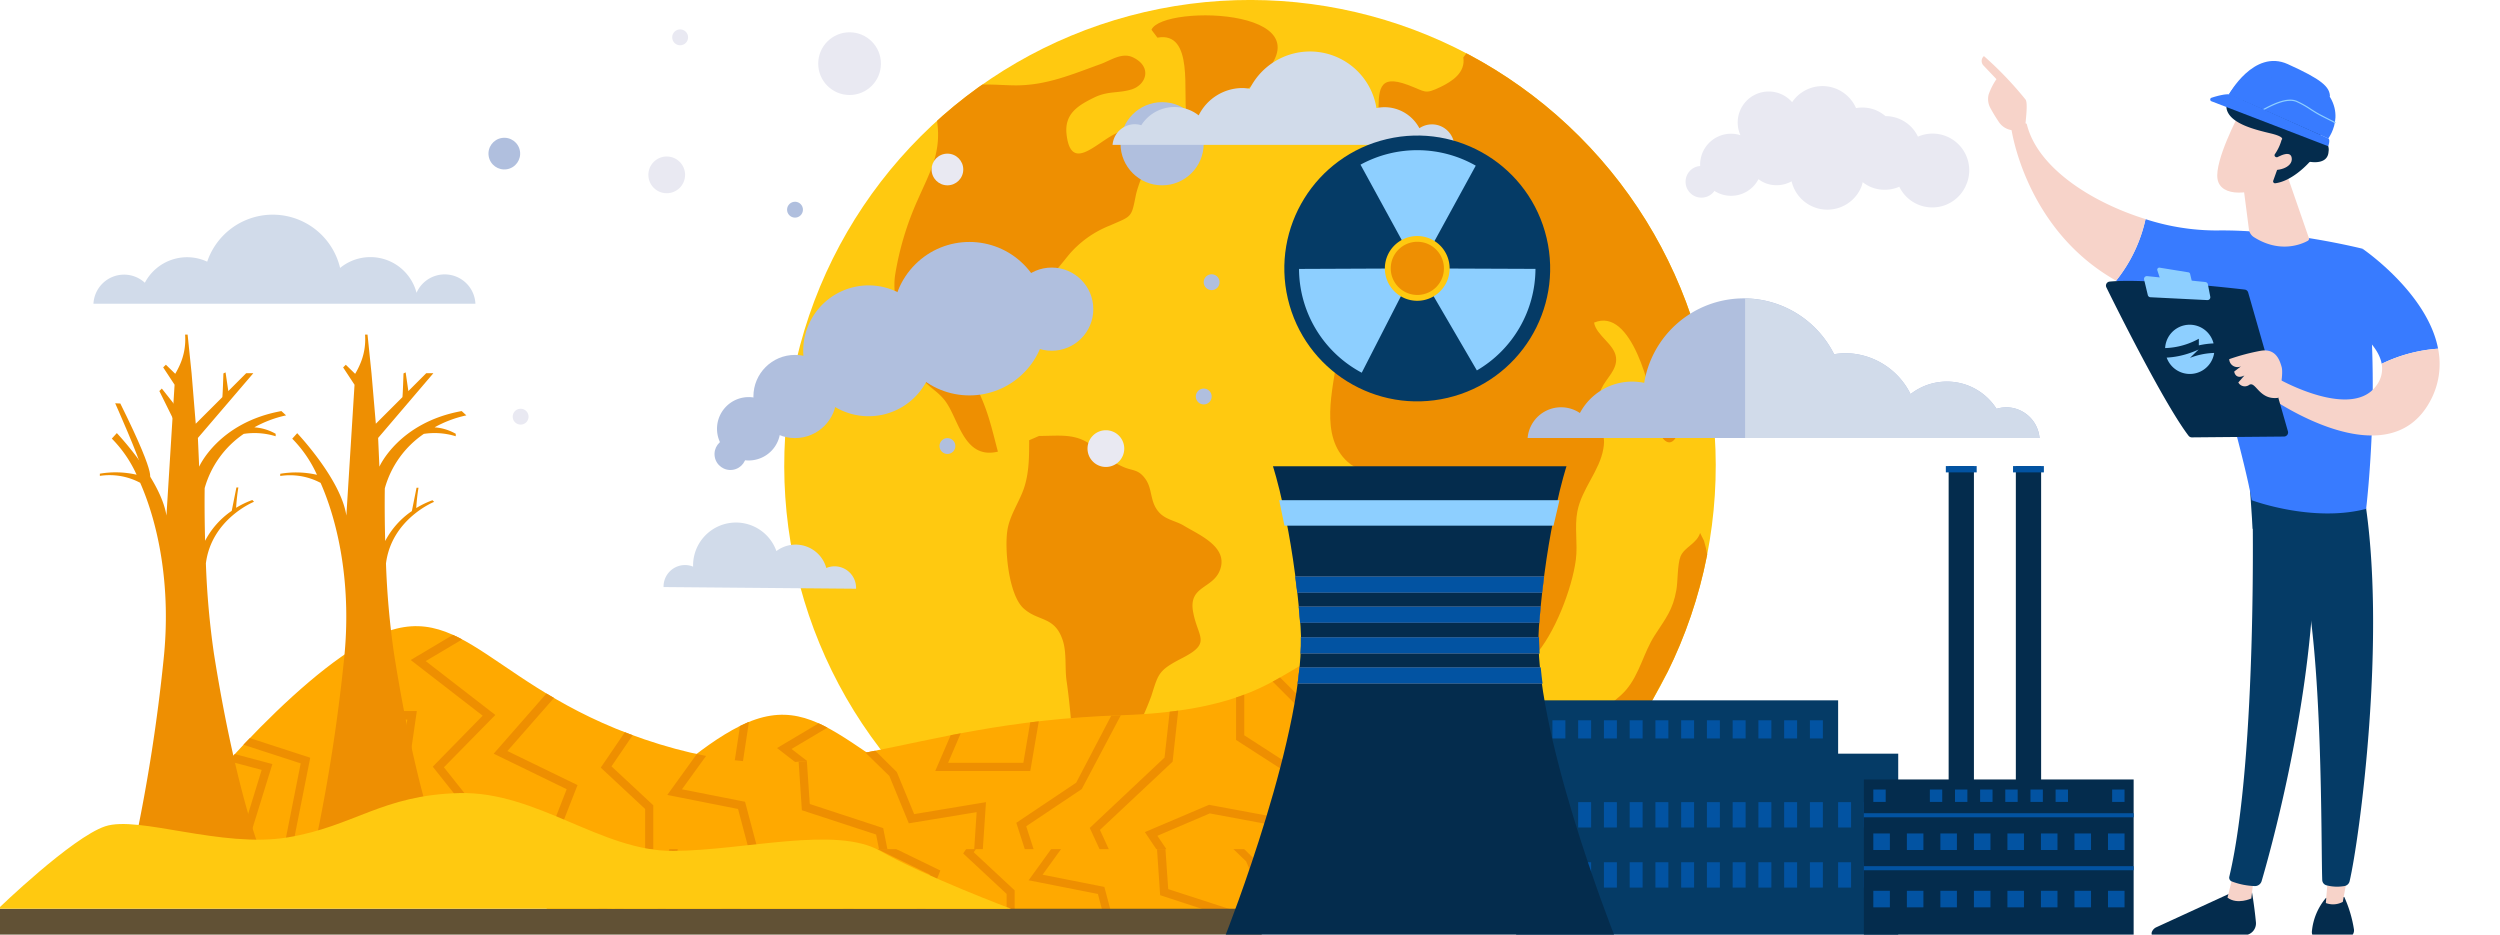 <svg id="Capa_1" data-name="Capa 1" xmlns="http://www.w3.org/2000/svg" xmlns:xlink="http://www.w3.org/1999/xlink" viewBox="0 0 535 200"><defs><style>.cls-1{fill:#ffc910;}.cls-2{fill:#ffa900;}.cls-3{fill:none;}.cls-4{clip-path:url(#clip-path);}.cls-5{fill:#ee8f01;}.cls-6{clip-path:url(#clip-path-2);}.cls-7{clip-path:url(#clip-path-3);}.cls-8{fill:#ee8f02;}.cls-9{fill:#615135;}.cls-10{fill:#e9e9f2;}.cls-11{fill:#b0bfde;}.cls-12{fill:#d1dbea;}.cls-13{fill:#053b66;}.cls-14{fill:#8dcfff;}.cls-15{fill:#0253a2;}.cls-16{fill:#042c4d;}.cls-17{clip-path:url(#clip-path-4);}.cls-18{fill:#bb947d;}.cls-19{clip-path:url(#clip-path-5);}.cls-20{fill:#f7d3c9;}.cls-21{fill:#387bff;}</style><clipPath id="clip-path"><circle class="cls-1" cx="267.5" cy="99.67" r="99.67" transform="translate(7.87 218.34) rotate(-45)"/></clipPath><clipPath id="clip-path-2"><path class="cls-2" d="M442.88,199.72l.71-6.39S425.31,179.87,384.92,164s-22.61,6.06-69.75,7.62-61.41,16.9-96.73,6.08-41-31.92-60.19-22.29c-16.69,8.39-39.5,35.79-45.1,44.27Z"/></clipPath><clipPath id="clip-path-3"><path class="cls-2" d="M370.4,181.72l.73-6.53s-18.68-13.75-59.93-29.92-23.09,6.2-71.24,7.79-62.73,17.26-98.81,6.21-41.91-32.6-61.47-22.77c-17.05,8.57-40.35,36.55-46.06,45.22Z"/></clipPath><clipPath id="clip-path-4"><path class="cls-3" d="M329.34,134c1.64-21.36,5.89-34.22,5.89-34.22H272.41s4.25,12.86,5.9,34.22-16,66-16,66h83.09S327.7,155.33,329.34,134Z"/></clipPath><clipPath id="clip-path-5"><path class="cls-3" d="M345.37,200H262.28s17.67-44.67,16-66-5.9-34.22-5.9-34.22h62.82S331,112.6,329.34,134A85,85,0,0,0,332,156"/></clipPath></defs><circle class="cls-1" cx="267.5" cy="99.67" r="99.67" transform="translate(7.87 218.34) rotate(-45)"/><g class="cls-4"><path class="cls-5" d="M200.39,25c1.33,7.37-1.26,11.53-4,17.77a63.8,63.8,0,0,0-4.85,16.19c-.61,4.33,1,9.69,2,13.77a31,31,0,0,0,3.07,7.06c1.56,2.93,3.57,3.41,5.49,5.79,3.07,3.78,4,12.85,11.45,11.07-1.43-5.42-2.14-9-4.88-14.38-1.62-3.16-4-7.31-1.33-10.37,4.15-4.66,6,2.58,9.77.14,1.53-1,2.85-7.28,4.4-9,2.56-2.87,4.78-5.45,7.15-8.43a22.19,22.19,0,0,1,8.89-6.36c4.62-2.05,4.55-1.57,5.49-6.32,1-5.08,6.54-12.72-1.68-13.94-4.47-.66-11.95,10.66-13.11.81-.52-4.43,2.43-6.22,5.82-7.89,3.07-1.51,5.21-.89,8.11-1.78,3.13-1,4.44-4.8.33-6.83-2.41-1.19-4.83.65-7.06,1.44-6,2.16-11.47,4.53-18.06,4.53-5.8,0-14.58-1.73-16.57,5.49"/><path class="cls-5" d="M220.24,94.21c0,3.38,0,6.51-.93,9.7s-3.19,6.14-3.72,9.52c-.65,4.06.25,13.82,3.43,16.74s6.68,1.61,8.41,6.87c.87,2.62.42,6,.82,8.69.82,5.6,1.13,11.14,1.7,16.89.41,4.13,5,19.36,9.68,18.91,1.32-3.6-.29-6.22-1.33-9.6-1.45-4.73-.35-6.91,2.11-11a59.66,59.66,0,0,0,6-12.07c1.51-4.74,1.49-5.4,6.52-8,6.51-3.32,3.36-4.39,2.38-10s4.4-4.8,5.83-9.06c1.62-4.78-4.45-7.3-7.75-9.28-1.6-1-3.81-1.27-5.22-2.74-2.17-2.26-1.46-5-3-7.21s-2.81-1.78-4.72-2.62c-3-1.31-4.07-2.5-6.71-4.56-3.52-2.74-7-2.1-11.38-2.1"/><path class="cls-5" d="M247.69,8.06c7.94-1.46,5.36,12.15,6.24,16.48.66,3.26,2.44,7,5.6,3.82,1.43-1.42,1.57-4.24,3-5.95s3.37-2.46,5-3.79C288,1.76,248.75.72,246.42,6.37"/><path class="cls-5" d="M313.15,12.28c.52,3.25-2.42,5.15-4.87,6.33-3.5,1.68-3.11,1-7-.44C294.82,15.77,295,19.31,295,25c0,3.68-.35,10.37,5.39,7.1,2.14-1.22,3.52-7.43,6.38-2.05,1.21,2.29-.59,5.36-2.06,6.77-3.8,3.61-9.76.67-11.41,6.71-.5,1.82.27,3.76-.38,5.57-.79,2.22-5,5.42-3.45,8.29,3.13,5.93,9.63-3.75,11.84-5.73,6.87-6.11,8,1.2,14.8.75,3.51-.23,2.28-1.35,3.79-3.79,1-1.62-.1-3.1,2.65-2.93,1.4.09,3.76,3.29,4.06,4.54.92,3.92-2.48,4-3.78,6.91-2.17,4.81,2.82,4.67,4.6,8.16-4.16,3-8.26.61-12.57.19-1.93-.18-3.68.41-5.43-.38-2.26-1-1.14-3-4.74-3.4-4.56-.47-7.91,3.9-11.8,5.79-4.93,2.4-6.14,3.9-6.76,9-.83,6.74-3.83,16.87,2.28,22.36,3.58,3.21,8.51,1.89,12.71,1.47,7.21-.73,10.37-.49,10.35,7,0,3.75-.33,7.41.86,10.89,1.31,3.88,2.88,6.45,2.52,10.75-.63,7.34-5,12.78-4.23,20.6.63,6.29,3.37,6.4,7.18,1.9,3.33-3.95,7.1-7.32,10.56-11.06,4.3-4.65,8.06-14.44,8.87-20.62.44-3.41-.32-7,.32-10.31.94-4.91,4.8-8.73,5.58-13.53.59-3.63-.92-3-1.71-5.93-.62-2.34.42-4.91,1.3-6.88,1-2.18,3.42-4,3.11-6.64-.34-2.88-4.22-4.69-4.7-7.46,8.12-3.45,12.27,14.8,13,19.84.85,6.14,4.26,8.51,5.6,1.49.74-3.92,1.92-7.46,2.89-11.14,2.51-9.56.31-13.72-3.92-21.73-4.45-8.42-9.17-18.34-15.08-26.07-7.12-9.3-19.68-14.63-29.33-20.65"/><path class="cls-5" d="M363.82,114.06c-.72,2.3-3.35,3-4.18,5-.69,1.72-.56,5.26-.9,7.21-.76,4.3-2.25,6-4.64,9.71s-3.2,8.23-6.12,11.66c-2.75,3.22-7.38,4.9-8.58,9.39-.45,1.72-.76,7.28-.07,8.91,2,4.62,6-2.84,8-5.77,4.85-6.89,8.27-14.47,12.49-21.67s7.44-14.45,4.83-22.79"/></g><path class="cls-2" d="M442.88,199.72l.71-6.39S425.31,179.87,384.92,164s-22.61,6.06-69.75,7.62-61.41,16.9-96.73,6.08-41-31.92-60.19-22.29c-16.69,8.39-39.5,35.79-45.1,44.27Z"/><g class="cls-6"><path class="cls-5" d="M192.23,209.29l-21.32-26.85,10.46-10.68-15.08-11.68,12.06-7.17-16-12.09-4.56,30h9.82l-3,20.72-.43.2L138.9,203.66l4.35-21.92-17.31-5.62-4.36,1.58,15.73,4.19-6.4,20.67-3.84-11.15c-4.69-.14-33.34-1.1-40.48-2.77-4.9-1.15-6.51-16-8.25-37-.75-9-1.52-18.33-2.66-19.84-3.5-4.6,22.11-36.92,30-46.71l.26-.33H262.24c.57.06,48.72,5.08,96.41,10.52,97,11.07,97.62,13,98,14.12,1.22,4,15.79,59.64,16.41,62l2.16,33.44-32.78-4.42L427,190.83l16.63-25.77-49.51-18.22-17.85,16.87,8.39-.54,7-4,9.22,5.54-13.09,8.88,11,13.18,15.68-5.29,14,18.79-31.39,8.35-3.87-11.49-14.54-8.84V177l-18-12.23L375,153.31l-18.75-6.44-10,14.66,16,15.94v10.42l9.07,14.93-42.87,5.67-8.32-12.35,13.44-5.71,16.4,3L348.78,183l-9.59-6.18v-13L328,163l-2.06,18.33L310.7,195.69l3.17,6.92-16,6.09-4.67-14.5,12.55-8.4,9.36-17.88-16-2.2-3,17.66H276.19l7.44-17.25-25.37,7.68,9.88,9.75,3.63,8.79,15-2.48-1,15.6-19.56,3.08-2.4-11.89-15.54-5.09-1-14.71-11.42-7.32-12.74,17.65,13.22,2.61,5,18.77-25.91-2.95V191.3l-9.3-8.66,6.08-8.95-14-7.84-11.65,13.3,14.68,7.14Zm130.5-12.37,6.53,9.69,39.13-5.17-7.93-13.06V178.19L344,161.75l11.58-17,23,7.91-15,12,16.79,11.43v11.18L394.64,196l3.54,10.54,27.31-7.26-11.67-15.69-15.6,5.27-13-15.6,12.42-8.42-6-3.59L385,164.91l-13.44.86,22.16-21,52.59,19.35-16.86,26.12,13.75,8.58,30.13,4-2-31.14c-.12-.41-14.7-56.1-16.3-61.56C449.12,107,336.8,94.31,262.15,86.54H106.82C91.06,106,75.26,128.4,77.07,130.77c1.39,1.82,2,8.72,3,20.75C81.23,165.25,83,186,87,186.93c7.45,1.75,40.4,2.74,40.73,2.75l.61,0,2.49,7.22,4.28-13.8L115.74,178l10.17-3.68.29.09,19.07,6.2-4,20L163,190.33l2.58-17.79h-9.83l5.3-34.89,20.44,15.44-12.1,7.19L184,171.57l-10.74,11,18.46,23.24L199,187.16l-15.29-7.44,14.1-16.09,16.89,9.47-6.32,9.28,8.76,8.16v13.51l21.81,2.48-4-15.22-14.82-2.93,15.31-21.21,13.56,8.69,1,14.41,15.39,5,2.26,11.24,16.52-2.6.8-12-14.2,2.34-4.09-9.91L254.92,173l31.81-9.63-7.88,18.27h15.77l3.05-17.87,20.12,2.76-10.91,20.61-11.63,7.79,3.69,11.48,12.56-4.76-2.92-6.37,15.67-14.75,2.17-19.35,14.53,1v13.71l9.48,6.12,1.5,13.63-18.21-3.38Z"/></g><path class="cls-2" d="M370.4,181.72l.73-6.53s-18.68-13.75-59.93-29.92-23.09,6.2-71.24,7.79-62.73,17.26-98.81,6.21-41.91-32.6-61.47-22.77c-17.05,8.57-40.35,36.55-46.06,45.22Z"/><g class="cls-7"><path class="cls-5" d="M114.39,191.49,92.61,164.07l10.68-10.91-15.4-11.92,12.32-7.33L83.85,121.56,79.2,152.17h10l-3.07,21.16-.43.21L59.91,185.75l4.44-22.39-17.67-5.74-4.45,1.61,16.06,4.28-6.54,21.12-3.92-11.4c-4.79-.14-34-1.12-41.34-2.83-5-1.18-6.66-16.39-8.43-37.76-.77-9.2-1.56-18.72-2.72-20.26C-8.24,107.68,17.92,74.67,26,64.67l.26-.34h159.6c.58.06,49.77,5.18,98.48,10.74,99.11,11.31,99.71,13.26,100.07,14.42,1.24,4.06,16.13,60.93,16.76,63.35L403.41,187l-33.48-4.51-15.75-9.84,17-26.32L320.6,127.7l-18.23,17.24,8.57-.55,7.16-4.1,9.43,5.66L314.15,155l11.22,13.47,16-5.41,14.28,19.19-32.07,8.53-3.95-11.74-14.85-9V158.55l-18.37-12.5,14.66-11.73-19.16-6.58-10.22,15L288,159v10.64l9.27,15.25-43.79,5.8L245,178.07l13.73-5.84,16.75,3.11-1.17-10.68-9.79-6.31V145L253,144.24,250.94,163,235.39,177.6l3.24,7.07-16.37,6.22-4.77-14.81,12.81-8.58,9.56-18.26L223.56,147l-3.08,18H200.14l7.6-17.62-25.91,7.84,10.09,10,3.71,9L211,171.66l-1.07,15.93-20,3.15-2.45-12.15-15.88-5.2-1-15-11.66-7.48-13,18,13.5,2.67,5.09,19.17-26.47-3V173.12l-9.5-8.85,6.22-9.13-14.29-8-11.9,13.58,15,7.29Zm133.29-12.63,6.67,9.9,40-5.29-8.11-13.33V159.73l-16.82-16.8,11.83-17.32,23.51,8.07-15.3,12.25,17.15,11.67V169l14.55,8.84,3.62,10.77,27.89-7.42-11.92-16-15.94,5.39-13.26-15.93L324.2,146l-6.12-3.67-6.82,3.79-13.72.88,22.63-21.4,53.72,19.77-17.22,26.67,14,8.77,30.77,4.08-2-31.81c-.12-.42-15-57.3-16.65-62.88-6-3.28-120.74-16.19-197-24.12H27.15C11.05,86-5.08,108.87-3.24,111.3c1.42,1.86,2.06,8.9,3.08,21.19,1.17,14,2.92,35.2,7.06,36.17,7.6,1.78,41.26,2.79,41.6,2.8l.62,0,2.54,7.38L56,164.76l-19.77-5.27,10.39-3.77.29.1,19.48,6.33-4.06,20.46,22.17-10.48L87.16,154h-10l5.42-35.63,20.88,15.76-12.36,7.34L106,153,95,164.2l18.85,23.74,7.42-19.05-15.62-7.6,14.4-16.43,17.25,9.67L130.86,164l8.94,8.33v13.81l22.27,2.53-4.13-15.55-15.14-3,15.63-21.67,13.86,8.88,1,14.72L189,177.21l2.31,11.49L208.2,186,209,173.8l-14.51,2.39-4.17-10.13-11.92-11.65,32.49-9.83-8,18.66H219L222.09,145l20.54,2.82-11.14,21.05-11.88,7.95,3.78,11.74,12.82-4.87-3-6.51,16-15.06,2.22-19.77,14.84,1v14l9.68,6.25,1.53,13.93-18.59-3.46Z"/></g><path class="cls-8" d="M54.43,91.45a24.62,24.62,0,0,1,6.79-2.56l-1-.92c-13.47,2.44-17.6,11.9-17.6,11.9l-.27-6.15L54.21,79.87H52.68l-3.82,3.82-.59-4-.46.22s-.16,5-.24,5.09l-5.68,5.68L41,79.87l-.85-8.26h-.54a13.32,13.32,0,0,1-1.11,6.44,18.28,18.28,0,0,1-1,1.94l-2-1.94-.58.57,2.44,3.71-1.74,28C34.39,102.57,25,92.68,25,92.68l-1.07,1.18a26.45,26.45,0,0,1,5.3,7.73,19.94,19.94,0,0,0-7.86-.22v.47A13.89,13.89,0,0,1,30,103.32c3.93,8.92,6.66,22.32,5,37.89a373.32,373.32,0,0,1-6,38.65H54.91s-4.93-13.42-9.13-40a176.74,176.74,0,0,1-1.72-19.29c1.2-9.53,10.3-13.19,10.3-13.19L54,107a19,19,0,0,0-3.47,1.67,40.81,40.81,0,0,1,.48-4.35h-.42l-1,5a17.67,17.67,0,0,0-5.7,6.41c-.17-6.54-.09-11.27-.09-11.27a20.89,20.89,0,0,1,8.36-11.61,15.34,15.34,0,0,1,6.83.51v-.53A10.66,10.66,0,0,0,54.43,91.45Z"/><path class="cls-8" d="M24.65,86.3s5.3,11.87,5.81,14.51,1.29,1.54,1.29,1.54,2.68,1.5-6-16Z"/><polygon class="cls-8" points="34.63 83.15 38.16 87.63 37.46 90.48 34.1 83.68 34.63 83.15"/><path class="cls-8" d="M93,91.45a24.61,24.61,0,0,1,6.8-2.56l-1-.92c-13.48,2.44-17.61,11.9-17.61,11.9l-.27-6.15L92.74,79.87H91.21l-3.82,3.82-.58-4-.46.22s-.16,5-.24,5.09l-5.68,5.68L79.5,79.87l-.85-8.26h-.53A13.26,13.26,0,0,1,77,78.05,16.37,16.37,0,0,1,76,80l-2-1.94-.57.57,2.44,3.71-1.75,28c-1.14-7.75-10.52-17.64-10.52-17.64l-1.06,1.18a26.44,26.44,0,0,1,5.29,7.73,20,20,0,0,0-7.86-.22v.47a13.94,13.94,0,0,1,8.64,1.48c3.93,8.92,6.66,22.32,5,37.89a376.69,376.69,0,0,1-6,38.65H93.44s-4.93-13.42-9.12-40a176.74,176.74,0,0,1-1.72-19.29c1.19-9.53,10.3-13.19,10.3-13.19l-.35-.35a19.29,19.29,0,0,0-3.47,1.67,40.81,40.81,0,0,1,.48-4.35h-.42l-1,5a17.62,17.62,0,0,0-5.71,6.41c-.17-6.54-.08-11.27-.08-11.27A20.84,20.84,0,0,1,90.7,92.85a15.31,15.31,0,0,1,6.83.51v-.53A10.62,10.62,0,0,0,93,91.45Z"/><rect class="cls-9" x="-0.4" y="194.47" width="270.4" height="5.53"/><path class="cls-1" d="M-.4,194.47s15.8-15.27,22.91-17.64,24.88,4.74,39.09,2.37,20.15-9.08,36.73-9.48,30.41,12.51,45.81,12.38,34.76-5.41,44.23,0,28,12.38,28,12.38Z"/><path class="cls-10" d="M420.92,39.19a7.85,7.85,0,0,0-10.48-9.95,7.68,7.68,0,0,0-6.95-4.39,7.93,7.93,0,0,0-2.3-1.37,7.76,7.76,0,0,0-4-.35,7.84,7.84,0,0,0-13.68-1.26A6.5,6.5,0,0,0,380.81,20a6.63,6.63,0,0,0-8.36,8.93,6.62,6.62,0,0,0-8.21,4,6.94,6.94,0,0,0-.41,2.6,3.31,3.31,0,0,0-2.39,1.27A3.39,3.39,0,1,0,366.78,41a1.19,1.19,0,0,0,.08-.16,6.32,6.32,0,0,0,1.3.65,6.6,6.6,0,0,0,8.15-3.14,6.82,6.82,0,0,0,1.59.88,6.58,6.58,0,0,0,5.5-.43,7.86,7.86,0,0,0,15,1,8.22,8.22,0,0,0,.21-.82,7.64,7.64,0,0,0,2,1.14,7.79,7.79,0,0,0,5.84-.16,7.85,7.85,0,0,0,14.43-.7Z"/><path class="cls-11" d="M167,91.75a6.78,6.78,0,1,0-6.78,6.79A6.78,6.78,0,0,0,167,91.75Z"/><circle class="cls-11" cx="155.75" cy="97.15" r="3.39" transform="matrix(0.99, -0.16, 0.16, 0.99, -13.43, 25.92)"/><circle class="cls-11" cx="107.92" cy="32.88" r="3.39" transform="translate(-3.87 17.71) rotate(-9.22)"/><circle class="cls-10" cx="111.42" cy="89.16" r="1.7" transform="translate(-6.99 9.52) rotate(-4.74)"/><circle class="cls-11" cx="170.13" cy="44.88" r="1.7" transform="translate(-4.98 27.71) rotate(-9.18)"/><circle class="cls-11" cx="257.6" cy="84.85" r="1.7"/><circle class="cls-11" cx="259.29" cy="60.39" r="1.7"/><circle class="cls-10" cx="145.55" cy="7.99" r="1.7"/><circle class="cls-10" cx="142.68" cy="37.42" r="3.93"/><path class="cls-10" d="M240.59,96a3.93,3.93,0,1,0-3.93,3.93A3.93,3.93,0,0,0,240.59,96Z"/><circle class="cls-10" cx="181.81" cy="13.62" r="6.71"/><circle class="cls-11" cx="202.75" cy="95.45" r="1.7"/><circle class="cls-10" cx="202.75" cy="36.27" r="3.39"/><path class="cls-10" d="M295,60.33a3.39,3.39,0,1,0-3.39,3.39A3.39,3.39,0,0,0,295,60.33Z"/><circle class="cls-11" cx="170.13" cy="84.85" r="8.9"/><circle class="cls-11" cx="248.69" cy="30.76" r="8.9"/><circle class="cls-11" cx="225.07" cy="66.16" r="8.9"/><path class="cls-11" d="M172.54,79.3a14,14,0,1,0,9.08-17.56A14,14,0,0,0,172.54,79.3Z"/><circle class="cls-11" cx="207.46" cy="68.2" r="16.42" transform="translate(12.54 166.67) rotate(-45)"/><path class="cls-12" d="M142,125.63s0-.1,0-.15a4.6,4.6,0,0,1,4.64-4.56,4.5,4.5,0,0,1,1.68.34c0-.11,0-.21,0-.33a9.18,9.18,0,0,1,17.83-3,6.81,6.81,0,0,1,10.68,3.62,4.75,4.75,0,0,1,1.81-.36,4.61,4.61,0,0,1,4.56,4.64,1,1,0,0,0,0,.16Z"/><path class="cls-12" d="M101.74,65a6.58,6.58,0,0,0-12.6-2.34,10.21,10.21,0,0,0-16.36-5.32A14.81,14.81,0,0,0,44.34,56,10.2,10.2,0,0,0,31,60.51,6.56,6.56,0,0,0,20,65Z"/><path class="cls-11" d="M326.91,93.73a7.19,7.19,0,0,1,11.19-5.34,12.69,12.69,0,0,1,11.16-6.73,13.1,13.1,0,0,1,2.6.27,21.6,21.6,0,0,1,40.64-6.12,15.86,15.86,0,0,1,2.3-.23,15.7,15.7,0,0,1,14.06,8.76,12.6,12.6,0,0,1,18.4,3.15,7.4,7.4,0,0,1,2.06-.33,7.19,7.19,0,0,1,7.15,6.57Z"/><path class="cls-12" d="M427.26,87.49a12.6,12.6,0,0,0-18.4-3.15,15.7,15.7,0,0,0-14.06-8.76,15.86,15.86,0,0,0-2.3.23,21.59,21.59,0,0,0-19.05-11.94V93.73h63a7.19,7.19,0,0,0-7.15-6.57A7.4,7.4,0,0,0,427.26,87.49Z"/><path class="cls-12" d="M311.22,31a4.8,4.8,0,0,0-7.47-3.56,8.46,8.46,0,0,0-7.45-4.5,9,9,0,0,0-1.74.18A14.41,14.41,0,0,0,267.44,19a9.8,9.8,0,0,0-1.54-.16,10.48,10.48,0,0,0-9.38,5.85,8.42,8.42,0,0,0-12.29,2.11,4.73,4.73,0,0,0-1.37-.22A4.8,4.8,0,0,0,238.09,31Z"/><circle class="cls-13" cx="303.29" cy="57.44" r="28.44" transform="translate(-5.1 70.84) rotate(-13.21)"/><path class="cls-14" d="M315.81,35.45a25.33,25.33,0,0,0-24.66-.21l12.14,22.2-25.3.11a25.29,25.29,0,0,0,13.42,22.21l.62-1.21,10.8-21.09-2.87.07,3.83-.11Z"/><path class="cls-14" d="M303.79,57.44h-.47l12.73,21.83a25.28,25.28,0,0,0,12.54-21.73Z"/><path class="cls-1" d="M310.22,57.44a6.93,6.93,0,1,0-6.93,6.93A6.93,6.93,0,0,0,310.22,57.44Z"/><path class="cls-8" d="M309,57.44a5.69,5.69,0,1,0-5.69,5.68A5.69,5.69,0,0,0,309,57.44Z"/><polygon class="cls-13" points="393.36 161.28 393.36 149.87 324.46 149.87 324.46 161.28 324.46 188.59 324.46 200 406.22 200 406.22 161.28 393.36 161.28"/><rect class="cls-15" x="387.32" y="154.14" width="2.77" height="3.89"/><rect class="cls-15" x="381.81" y="154.14" width="2.77" height="3.89"/><rect class="cls-15" x="376.3" y="154.14" width="2.77" height="3.89"/><rect class="cls-15" x="370.79" y="154.14" width="2.77" height="3.89"/><rect class="cls-15" x="365.28" y="154.14" width="2.77" height="3.89"/><rect class="cls-15" x="359.77" y="154.14" width="2.77" height="3.89"/><rect class="cls-15" x="354.26" y="154.14" width="2.77" height="3.89"/><rect class="cls-15" x="348.75" y="154.14" width="2.77" height="3.89"/><rect class="cls-15" x="343.24" y="154.14" width="2.77" height="3.89"/><rect class="cls-15" x="337.73" y="154.14" width="2.77" height="3.89"/><rect class="cls-15" x="332.22" y="154.14" width="2.77" height="3.89"/><rect class="cls-15" x="326.71" y="154.14" width="2.77" height="3.89"/><rect class="cls-15" x="387.32" y="171.66" width="2.77" height="5.42"/><rect class="cls-15" x="381.81" y="171.66" width="2.77" height="5.42"/><rect class="cls-15" x="398.87" y="171.66" width="2.77" height="5.42"/><rect class="cls-15" x="393.36" y="171.66" width="2.77" height="5.42"/><rect class="cls-15" x="376.3" y="171.66" width="2.77" height="5.42"/><rect class="cls-15" x="370.79" y="171.66" width="2.77" height="5.42"/><rect class="cls-15" x="365.28" y="171.66" width="2.77" height="5.42"/><rect class="cls-15" x="359.77" y="171.66" width="2.77" height="5.42"/><rect class="cls-15" x="354.26" y="171.66" width="2.77" height="5.42"/><rect class="cls-15" x="348.75" y="171.66" width="2.77" height="5.42"/><rect class="cls-15" x="343.24" y="171.66" width="2.77" height="5.42"/><rect class="cls-15" x="337.73" y="171.66" width="2.77" height="5.42"/><rect class="cls-15" x="332.22" y="171.66" width="2.77" height="5.42"/><rect class="cls-15" x="326.71" y="171.66" width="2.77" height="5.42"/><rect class="cls-15" x="387.32" y="184.52" width="2.77" height="5.42"/><rect class="cls-15" x="381.81" y="184.52" width="2.77" height="5.42"/><rect class="cls-15" x="398.87" y="184.52" width="2.77" height="5.42"/><rect class="cls-15" x="393.36" y="184.52" width="2.77" height="5.42"/><rect class="cls-15" x="376.3" y="184.52" width="2.77" height="5.42"/><rect class="cls-15" x="370.79" y="184.52" width="2.77" height="5.42"/><rect class="cls-15" x="365.28" y="184.52" width="2.77" height="5.42"/><rect class="cls-15" x="359.77" y="184.52" width="2.77" height="5.42"/><rect class="cls-15" x="354.26" y="184.52" width="2.77" height="5.42"/><rect class="cls-15" x="348.75" y="184.52" width="2.77" height="5.42"/><rect class="cls-15" x="343.24" y="184.52" width="2.77" height="5.42"/><rect class="cls-15" x="337.73" y="184.52" width="2.77" height="5.42"/><rect class="cls-15" x="332.22" y="184.52" width="2.77" height="5.42"/><rect class="cls-15" x="326.71" y="184.52" width="2.77" height="5.42"/><path class="cls-16" d="M329.34,134c1.64-21.36,5.89-34.22,5.89-34.22H272.41s4.25,12.86,5.9,34.22-16,66-16,66h83.09S327.7,155.33,329.34,134Z"/><polygon class="cls-14" points="332.45 112.5 274.88 112.5 273.74 107.04 333.73 107.04 332.45 112.5"/><g class="cls-17"><rect class="cls-18" x="274.77" y="123.36" width="56.52" height="3.48"/><rect class="cls-18" x="274.77" y="129.8" width="56.52" height="3.48"/><rect class="cls-18" x="274.77" y="136.37" width="56.52" height="3.48"/><rect class="cls-18" x="274.77" y="142.81" width="56.52" height="3.48"/></g><g class="cls-19"><rect class="cls-15" x="274.77" y="123.36" width="56.52" height="3.48"/><rect class="cls-15" x="274.77" y="129.8" width="56.52" height="3.48"/><rect class="cls-15" x="274.77" y="136.37" width="56.52" height="3.48"/><rect class="cls-15" x="274.77" y="142.81" width="56.52" height="3.48"/></g><rect class="cls-16" x="417.01" y="99.74" width="5.41" height="80.4"/><rect class="cls-15" x="416.41" y="99.74" width="6.6" height="1.35"/><rect class="cls-16" x="431.39" y="99.74" width="5.41" height="80.4"/><rect class="cls-15" x="430.79" y="99.74" width="6.6" height="1.35"/><rect class="cls-16" x="398.87" y="166.8" width="57.73" height="33.2"/><rect class="cls-15" x="398.87" y="174.03" width="57.73" height="0.87"/><rect class="cls-15" x="398.87" y="185.36" width="57.73" height="0.87"/><rect class="cls-15" x="400.89" y="168.96" width="2.65" height="2.65"/><rect class="cls-15" x="412.99" y="168.96" width="2.65" height="2.65"/><rect class="cls-15" x="418.37" y="168.96" width="2.65" height="2.65"/><rect class="cls-15" x="423.75" y="168.96" width="2.65" height="2.65"/><rect class="cls-15" x="429.13" y="168.96" width="2.65" height="2.65"/><rect class="cls-15" x="434.52" y="168.96" width="2.65" height="2.65"/><rect class="cls-15" x="439.9" y="168.96" width="2.65" height="2.65"/><rect class="cls-15" x="452" y="168.96" width="2.65" height="2.65"/><rect class="cls-15" x="400.89" y="178.36" width="3.54" height="3.54"/><rect class="cls-15" x="408.07" y="178.36" width="3.54" height="3.54"/><rect class="cls-15" x="415.24" y="178.36" width="3.54" height="3.54"/><rect class="cls-15" x="422.42" y="178.36" width="3.54" height="3.54"/><rect class="cls-15" x="429.59" y="178.36" width="3.54" height="3.54"/><rect class="cls-15" x="436.76" y="178.36" width="3.54" height="3.54"/><rect class="cls-15" x="443.94" y="178.36" width="3.54" height="3.54"/><rect class="cls-15" x="451.11" y="178.36" width="3.54" height="3.54"/><rect class="cls-15" x="400.89" y="190.63" width="3.54" height="3.54"/><rect class="cls-15" x="408.07" y="190.63" width="3.54" height="3.54"/><rect class="cls-15" x="415.24" y="190.63" width="3.54" height="3.54"/><rect class="cls-15" x="422.42" y="190.63" width="3.54" height="3.54"/><rect class="cls-15" x="429.59" y="190.63" width="3.54" height="3.54"/><rect class="cls-15" x="436.76" y="190.63" width="3.54" height="3.54"/><rect class="cls-15" x="443.94" y="190.63" width="3.54" height="3.54"/><rect class="cls-15" x="451.11" y="190.63" width="3.54" height="3.54"/><path class="cls-16" d="M481.77,190s.66,3.71,1,7.39a2.53,2.53,0,0,1-2.42,2.74c-4.9.21-15.37.6-19.13.43a.82.82,0,0,1-.72-1.12h0a1.84,1.84,0,0,1,.94-1l17.3-7.95Z"/><path class="cls-20" d="M482.31,187.82l-.53,4.45s-3,1.41-5.1-.18l1.26-5Z"/><path class="cls-13" d="M481.92,104.3c.22,1.16,1.22,57.9-4.85,83.32a.87.87,0,0,0,.51,1,15.2,15.2,0,0,0,4.94,1,1.49,1.49,0,0,0,1.47-1.07c1.74-5.9,10-35.45,11.13-63.69,1.21-31.54,0-1.07,0-1.07l-.71-19.5Z"/><path class="cls-16" d="M501.67,191.94a26.61,26.61,0,0,1,2.06,6.86,1.55,1.55,0,0,1-1.36,1.85c-1.62.16-4.11.37-6.1.35a1.53,1.53,0,0,1-1.52-1.72,12.91,12.91,0,0,1,3-7.12Z"/><path class="cls-20" d="M502.59,186.23,501.36,193a4.38,4.38,0,0,1-3.63.25l.59-7.23Z"/><path class="cls-13" d="M505.92,106c5,29.94-1.08,74-3.11,82.61a1.35,1.35,0,0,1-1.09,1,9,9,0,0,1-3.88-.16,1.21,1.21,0,0,1-.88-1.13c-.28-7,.21-49.76-4.41-66.67a3.77,3.77,0,0,0-1.48-2.12l-9-6.38-.69-10.31Z"/><path class="cls-21" d="M474.31,49.32c14.87-.24,31.27,3.91,31.27,3.91,4.43,25.85.77,55.67.77,55.67-11.5,3-24.48-1.85-24.48-1.85C480,96.25,471,65.84,471,65.84a49.09,49.09,0,0,1-18.17-5.77,32,32,0,0,0,6.3-13.18A49.49,49.49,0,0,0,474.31,49.32Z"/><path class="cls-20" d="M430.41,27.43a2.84,2.84,0,0,1,3.31-.93c2.18,9.24,13.65,16.73,25.44,20.39a32,32,0,0,1-6.3,13.18C433.3,49.07,430.41,27.43,430.41,27.43Z"/><path class="cls-20" d="M430.76,27.88c-.15.48,1.62,1.22,2.66-.76,0-1,.62-5,.05-5.81A75.94,75.94,0,0,0,424.56,12a1.4,1.4,0,0,0-.17,1.94l2.85,3a13.75,13.75,0,0,0-1.67,3.29,4,4,0,0,0,.4,2.94,34.87,34.87,0,0,0,1.83,3A4,4,0,0,0,430.76,27.88Z"/><path class="cls-20" d="M428.48,18.84l2.6,2.2.82,2.19-2.32,2.57s-.78-4.35-1.36-5.29S427.94,19.11,428.48,18.84Z"/><path class="cls-21" d="M499.88,67.62l5.7-14.39s13.88,9.43,16.17,21.39a32.91,32.91,0,0,0-12.07,3.23C508.65,72.21,499.88,67.62,499.88,67.62Z"/><path class="cls-20" d="M487.74,81.16s15.59,8.81,20.85,1.29a5.93,5.93,0,0,0,1.09-4.6,32.91,32.91,0,0,1,12.07-3.23A16.56,16.56,0,0,1,520,85.94c-9.21,16.85-34.27-.93-34.27-.93Z"/><path class="cls-16" d="M489.62,92.31,481.11,62.6a.87.87,0,0,0-.73-.63c-1.54-.18-6-.68-11.17-1.12-6.21-.52-13.42-1-17.73-.59a.86.86,0,0,0-.71,1.25c2.45,5,12.53,25.14,17.58,31.74a.89.89,0,0,0,.7.35l19.74-.18A.88.88,0,0,0,489.62,92.31Z"/><path class="cls-14" d="M468.33,58.28l-6.17-1a.44.44,0,0,0-.49.57l.61,1.85a.42.42,0,0,0,.36.3l5.94.8a.45.45,0,0,0,.49-.54l-.38-1.62A.44.44,0,0,0,468.33,58.28Z"/><path class="cls-14" d="M473,63.5l-.51-2.65a.62.62,0,0,0-.54-.49l-12.46-1.27a.61.61,0,0,0-.65.76l.79,3.29a.6.6,0,0,0,.56.47l12.18.61A.61.61,0,0,0,473,63.5Z"/><path class="cls-20" d="M487.56,85.13s1.19-4.87.71-6.6-1.41-4-4.49-3.46a44.82,44.82,0,0,0-6.73,1.79,1.77,1.77,0,0,0,2.53,1.53l-1.46,1.12s.21,1.81,2.19.84L479,81.85a1.58,1.58,0,0,0,2.31.53C482.73,81.43,483.43,85.72,487.56,85.13Z"/><path class="cls-20" d="M489.37,37.26l4.73,13.67a.5.5,0,0,1-.23.6c-1.28.71-5.93,2.77-11.53-.78a2.33,2.33,0,0,1-1.07-1.66l-1.53-11.83Z"/><path class="cls-20" d="M479.08,24.59s-5.19,9.78-4.53,13.72,7.1,3.67,12.72.46l3.93-10.55Z"/><path class="cls-16" d="M487,33.59a.4.4,0,0,1-.18-.59,10.21,10.21,0,0,0,1.44-3.07s.94-.6-2.37-1.39-8.25-2-9.28-4.84,3.1-7.15,5.88-4.15a.41.41,0,0,0,.64,0c.7-.91,2.52-2.79,5.06-1.65a3.83,3.83,0,0,1,2.61,3.68.4.4,0,0,0,.47.41,4.66,4.66,0,0,1,5.43,2.53c1.11,2.44.39,3.82-.27,4.49a.41.41,0,0,0,.17.67,2.42,2.42,0,0,1,1.71,2.76c-.14,2.55-3,2.33-3.81,2.21a.4.4,0,0,0-.36.13c-.7.77-3.84,4-7.24,4.44a.41.41,0,0,1-.43-.54L488,34.41a.4.4,0,0,0-.21-.5Z"/><path class="cls-20" d="M486.43,34.2s3.7-2.54,4-.4-3.33,3.09-5.11,2.29Z"/><path class="cls-21" d="M477,20.19s5.89-10.17,16.42-4.1,4.83,13.55,4.83,13.55Z"/><path class="cls-21" d="M498.61,20.73s-12.69-10.13-18.68.75L477,20.19s5.32-9.75,12.58-6.47S498.62,18.58,498.61,20.73Z"/><path class="cls-14" d="M484.08,23.65a.13.13,0,0,0,.12,0l.08,0c1.89-1,5.05-2.7,7.15-1.83a19.62,19.62,0,0,1,2.95,1.66c.67.43,1.37.87,2.06,1.24.95.5,2,1,3.2,1.63h0a.13.13,0,0,0,.17-.06.13.13,0,0,0-.06-.18c-1.2-.59-2.24-1.13-3.18-1.62-.69-.36-1.38-.8-2.05-1.23a19.65,19.65,0,0,0-3-1.68c-2.21-.92-5.44.81-7.37,1.84l-.08.05a.14.14,0,0,0-.06.18Z"/><path class="cls-21" d="M498.24,31.29l-25-9.62a.4.4,0,0,1-.25-.39.38.38,0,0,1,.27-.36c1.29-.42,3.43-1,4.28-.62l20.75,9.34S498.72,29.85,498.24,31.29Z"/><g id="Group"><path id="Shape" class="cls-14" d="M473.7,73.49h0a5.26,5.26,0,0,0-10.36,1h0a15.89,15.89,0,0,0,7.21-2l0,1.42A17.51,17.51,0,0,1,473.7,73.49Z"/><path id="Shape-2" data-name="Shape" class="cls-14" d="M473.79,75.53a15.56,15.56,0,0,0-5.14,1.06l1.86-1.8a18.12,18.12,0,0,1-1.84.74h0a17.92,17.92,0,0,1-5,1h0a5.26,5.26,0,0,0,10.16-1Z"/></g></svg>